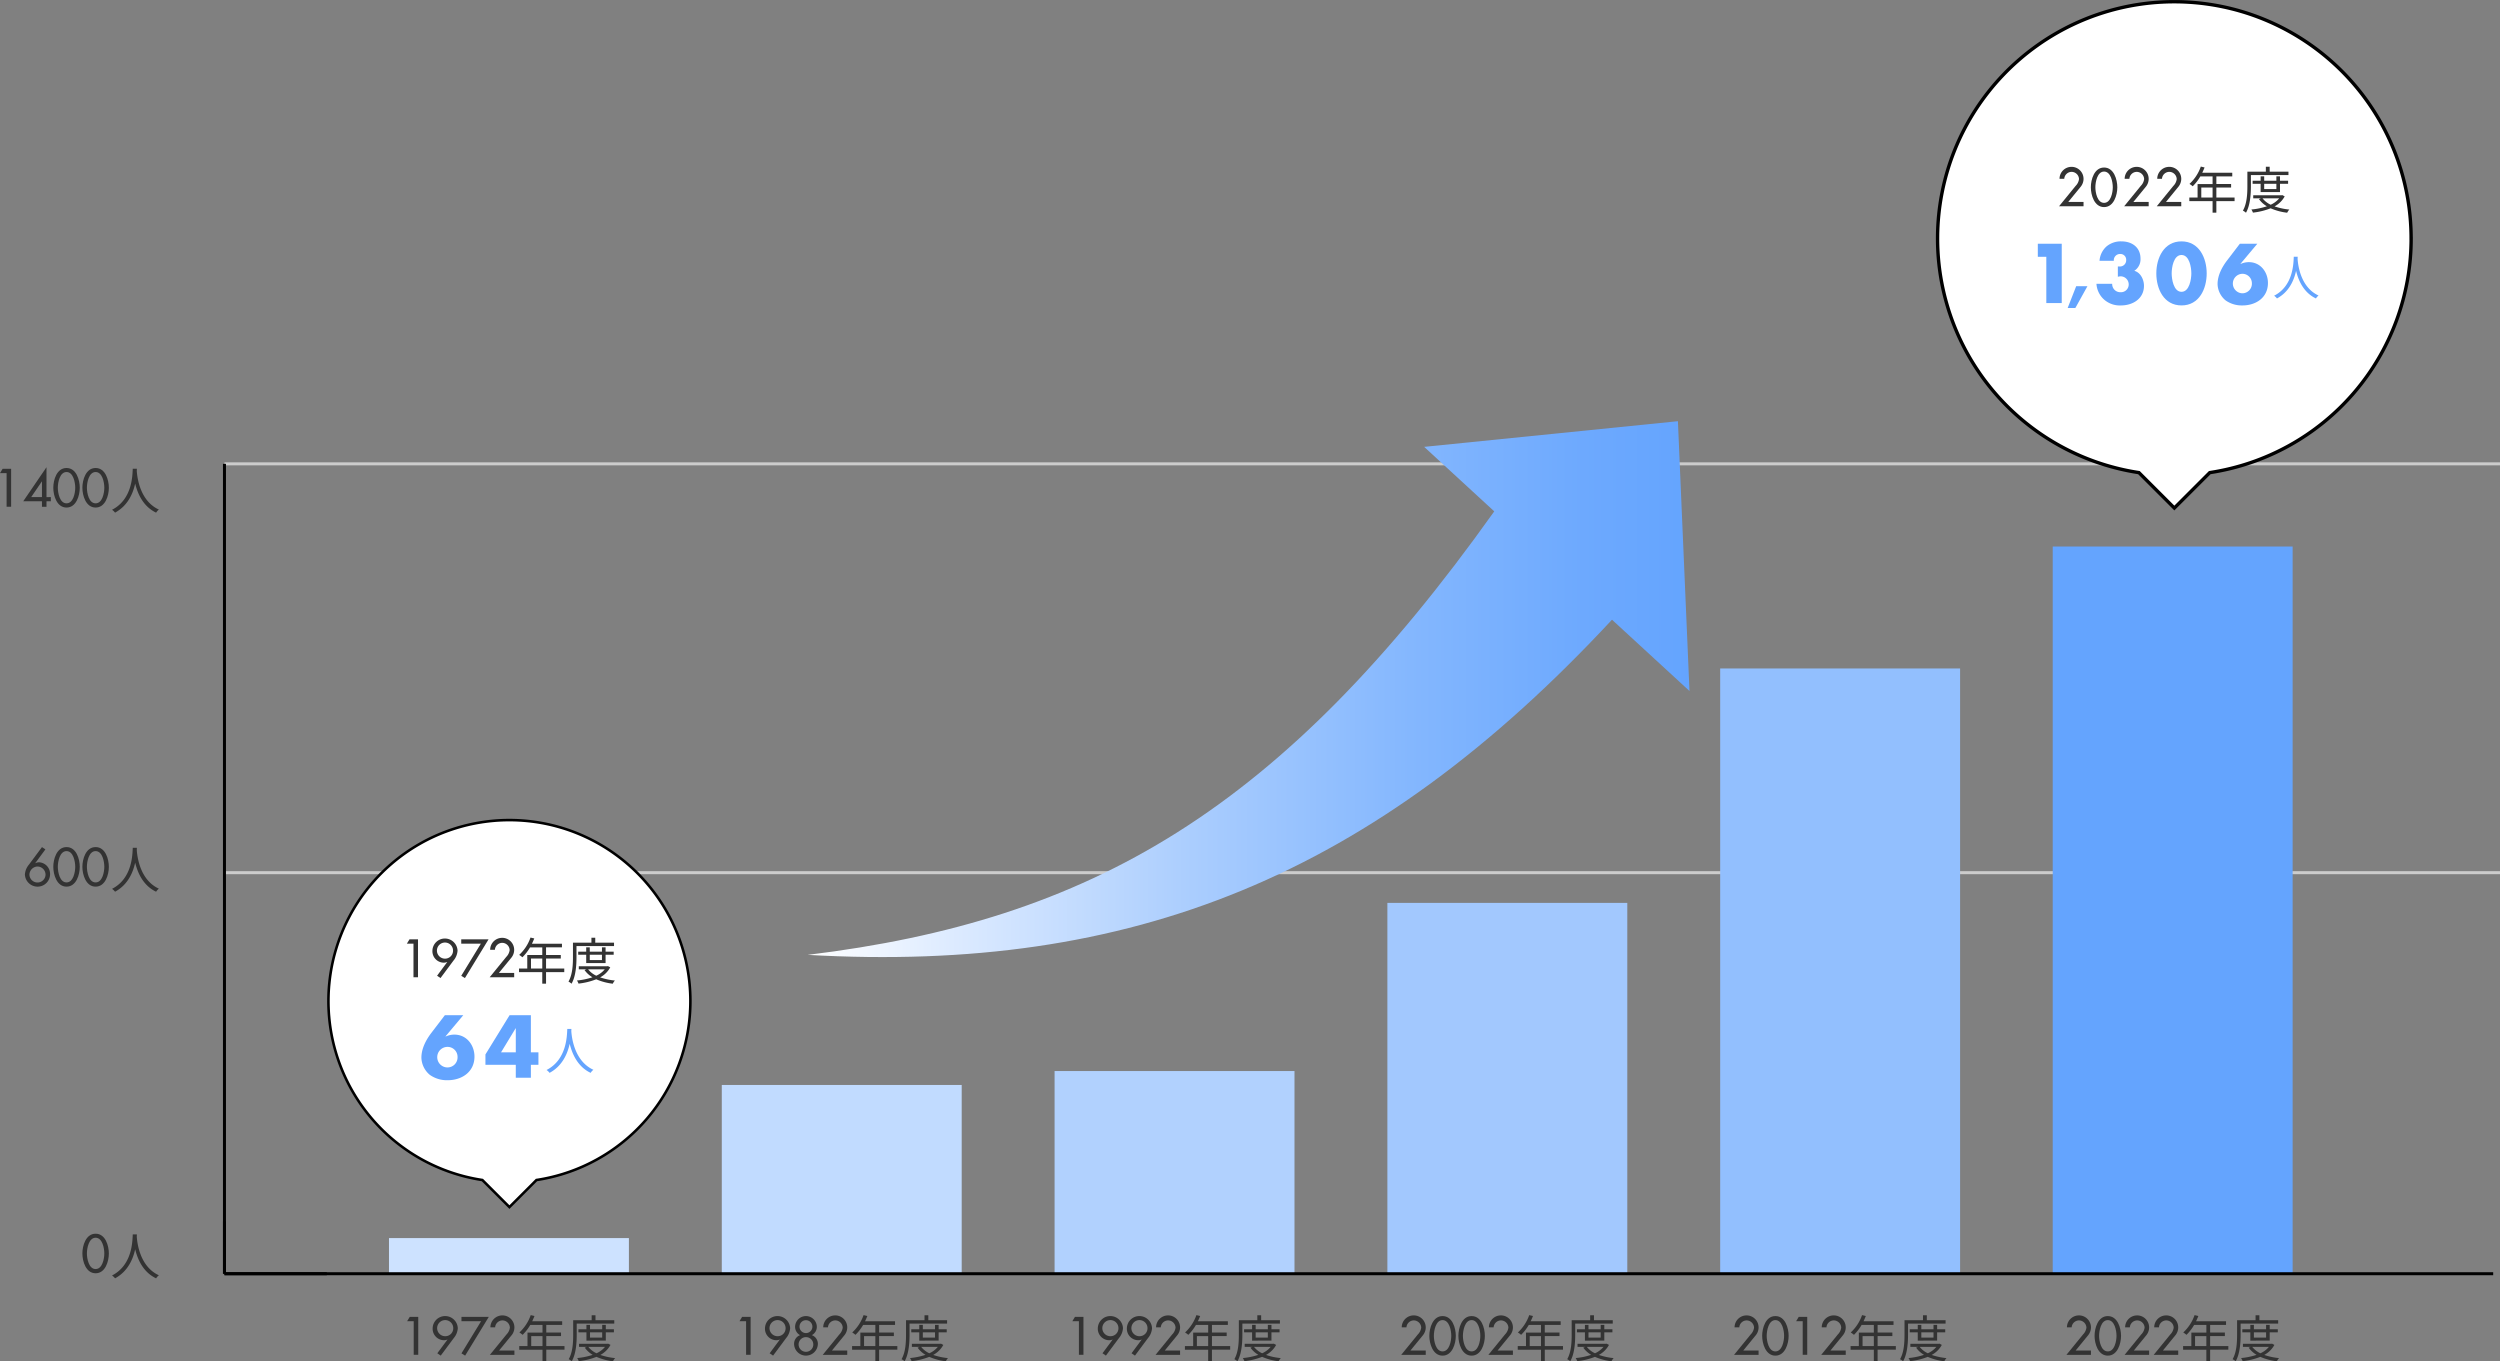 <svg xmlns="http://www.w3.org/2000/svg" xmlns:xlink="http://www.w3.org/1999/xlink" width="833" height="453.576" viewBox="0 0 833 453.576">
  <rect x="0" y="0" width="833" height="453.576" fill="#808080" stroke="none"/>
  <defs>
    <linearGradient id="linear-gradient" y1="0.5" x2="1" y2="0.5" gradientUnits="objectBoundingBox">
      <stop offset="0" stop-color="#fff"/>
      <stop offset="0.154" stop-color="#dfecff"/>
      <stop offset="0.437" stop-color="#aacdfe"/>
      <stop offset="0.682" stop-color="#84b7fe"/>
      <stop offset="0.878" stop-color="#6da9fe"/>
      <stop offset="1" stop-color="#64a4fe"/>
    </linearGradient>
  </defs>
  <g id="グループ_1663" data-name="グループ 1663" transform="translate(-228 -1093.074)">
    <g id="レイヤー_2" data-name="レイヤー 2" transform="translate(228 1093.077)">
      <g id="レイヤー_1" data-name="レイヤー 1" transform="translate(0 0.573)">
        <line id="線_6" data-name="線 6" x2="758.209" transform="translate(74.791 153.976)" fill="none" stroke="#ccc" stroke-miterlimit="10" stroke-width="1"/>
        <line id="線_7" data-name="線 7" x2="758.209" transform="translate(74.791 290.201)" fill="none" stroke="#ccc" stroke-miterlimit="10" stroke-width="1"/>
        <rect id="長方形_4164" data-name="長方形 4164" width="79.939" height="11.874" transform="translate(129.61 411.954)" fill="#cde2ff"/>
        <rect id="長方形_4165" data-name="長方形 4165" width="79.939" height="62.894" transform="translate(240.499 360.934)" fill="#c1dbff"/>
        <rect id="長方形_4166" data-name="長方形 4166" width="79.939" height="67.532" transform="translate(351.387 356.296)" fill="#b1d1fe"/>
        <rect id="長方形_4167" data-name="長方形 4167" width="79.939" height="123.562" transform="translate(462.275 300.266)" fill="#a2c8fe"/>
        <rect id="長方形_4168" data-name="長方形 4168" width="79.939" height="201.67" transform="translate(573.164 222.158)" fill="#92bffe"/>
        <rect id="長方形_4169" data-name="長方形 4169" width="79.939" height="242.301" transform="translate(683.967 181.528)" fill="#64a4fe"/>
        <line id="線_8" data-name="線 8" x2="755.941" transform="translate(74.791 423.828)" fill="none" stroke="#000" stroke-miterlimit="10" stroke-width="1"/>
        <line id="線_9" data-name="線 9" y1="17.445" transform="translate(74.791 406.383)" fill="none" stroke="#000" stroke-miterlimit="10" stroke-width="1"/>
        <line id="線_10" data-name="線 10" y1="269.852" transform="translate(74.791 153.976)" fill="none" stroke="#000" stroke-miterlimit="10" stroke-width="1"/>
        <line id="線_11" data-name="線 11" x2="34.108" transform="translate(74.791 423.828)" fill="none" stroke="#000" stroke-miterlimit="10" stroke-width="1"/>
        <path id="パス_18886" data-name="パス 18886" d="M177.975,576.949l.872-1.443h2.834v12.645h-1.51v-11.2Z" transform="translate(-42.324 -137.297)" fill="#333"/>
        <path id="パス_18887" data-name="パス 18887" d="M190.688,587.548,194.059,583l-.033-.033a2.719,2.719,0,0,1-1.224.234,3.829,3.829,0,0,1-3.672-3.891,4.162,4.162,0,0,1,4.176-4.159,4.224,4.224,0,0,1,4.209,4.042,5.686,5.686,0,0,1-1.375,3.337l-4.31,5.8ZM196,579.213a2.684,2.684,0,1,0-2.683,2.65,2.64,2.64,0,0,0,2.683-2.65Z" transform="translate(-44.976 -137.214)" fill="#333"/>
        <path id="パス_18888" data-name="パス 18888" d="M201.734,576.949v-1.443h9.106l-7.882,12.914-1.224-.755,6.54-10.717Z" transform="translate(-47.974 -137.297)" fill="#333"/>
        <path id="パス_18889" data-name="パス 18889" d="M222.574,586.625v1.443h-8.168l5.534-6.792a3.936,3.936,0,0,0,1.124-2.264,2.5,2.5,0,0,0-2.482-2.415,2.469,2.469,0,0,0-2.432,2.314h-1.576a4,4,0,0,1,8,.033,4.185,4.185,0,0,1-.939,2.6l-4.159,5.082Z" transform="translate(-51.172 -137.213)" fill="#333"/>
        <path id="パス_18890" data-name="パス 18890" d="M242.331,586.257H236.26V590.1H235v-3.841h-7.748V585.05H230v-4.494h5v-2.549h-4.076a15.494,15.494,0,0,1-2.549,3.3,7.685,7.685,0,0,0-1.073-.788,14.2,14.2,0,0,0,3.773-5.786l1.258.3c-.234.586-.5,1.191-.771,1.761h9.995v1.207h-5.3v2.549h4.914v1.174H236.26v3.32h6.071ZM235,585.05v-3.32h-3.757v3.32Z" transform="translate(-54.24 -137.114)" fill="#333"/>
        <path id="パス_18891" data-name="パス 18891" d="M251.568,577.586v3.656c0,2.583-.2,6.356-1.643,8.888a4.838,4.838,0,0,0-1.023-.7c1.375-2.381,1.492-5.769,1.492-8.184v-4.8h6.155V574.8h1.274v1.643h6.255v1.14Zm11.254,7.094a8.3,8.3,0,0,1-3.371,3.338,21.353,21.353,0,0,0,4.93,1.056,3.687,3.687,0,0,0-.721,1.056,19.131,19.131,0,0,1-5.518-1.475,22.718,22.718,0,0,1-5.9,1.442,4.3,4.3,0,0,0-.52-1.04,22.689,22.689,0,0,0,5.165-1.073,8.427,8.427,0,0,1-2.633-2.4l.671-.252H252.34v-1.023h9.476l.218-.051Zm-8.016-1.425v-2.767h-2.667v-1.023h2.667V578H256v1.46h4.059V578h1.207v1.46h2.7v1.023h-2.7v2.767Zm.637,2.079a7.5,7.5,0,0,0,2.717,2.13,7.7,7.7,0,0,0,2.834-2.13Zm.553-4.846v1.761h4.059v-1.761Z" transform="translate(-59.407 -137.13)" fill="#333"/>
        <path id="パス_18892" data-name="パス 18892" d="M323.642,576.949l.872-1.443h2.834v12.645h-1.509v-11.2Z" transform="translate(-77.242 -137.297)" fill="#333"/>
        <path id="パス_18893" data-name="パス 18893" d="M336.355,587.548,339.726,583l-.034-.033a2.719,2.719,0,0,1-1.224.234,3.829,3.829,0,0,1-3.672-3.891,4.162,4.162,0,0,1,4.176-4.159,4.224,4.224,0,0,1,4.209,4.042,5.686,5.686,0,0,1-1.375,3.338l-4.31,5.8Zm5.316-8.336a2.683,2.683,0,1,0-2.683,2.65,2.641,2.641,0,0,0,2.683-2.65Z" transform="translate(-79.906 -137.214)" fill="#333"/>
        <path id="パス_18894" data-name="パス 18894" d="M349.527,581.51a3.158,3.158,0,0,1-1.66-2.834,3.624,3.624,0,0,1,7.245,0,3.158,3.158,0,0,1-1.66,2.834,3.064,3.064,0,0,1,2,3.035,3.962,3.962,0,0,1-7.916,0A3.064,3.064,0,0,1,349.527,581.51Zm-.486,3.035a2.449,2.449,0,1,0,2.448-2.381A2.45,2.45,0,0,0,349.041,584.546Zm.3-5.869a2.147,2.147,0,1,0,2.147-2.147,2.147,2.147,0,0,0-2.147,2.147Z" transform="translate(-82.944 -137.214)" fill="#333"/>
        <path id="パス_18895" data-name="パス 18895" d="M368.241,586.625v1.443h-8.168l5.534-6.792a3.936,3.936,0,0,0,1.124-2.264,2.5,2.5,0,0,0-2.482-2.415,2.469,2.469,0,0,0-2.432,2.314h-1.576a4,4,0,0,1,8,.033,4.185,4.185,0,0,1-.939,2.6l-4.159,5.082Z" transform="translate(-85.939 -137.213)" fill="#333"/>
        <path id="パス_18896" data-name="パス 18896" d="M388,586.257h-6.072V590.1h-1.257v-3.841h-7.748V585.05h2.75v-4.494h5v-2.549h-4.076a15.5,15.5,0,0,1-2.549,3.3,7.688,7.688,0,0,0-1.073-.788,14.2,14.2,0,0,0,3.773-5.786l1.258.3c-.234.586-.5,1.191-.771,1.761h9.995v1.207h-5.3v2.549h4.914v1.174h-4.914v3.32H388Zm-7.329-1.207v-3.32h-3.757v3.32Z" transform="translate(-89.008 -137.114)" fill="#333"/>
        <path id="パス_18897" data-name="パス 18897" d="M397.236,577.586v3.656c0,2.583-.2,6.356-1.643,8.888a4.839,4.839,0,0,0-1.023-.7c1.375-2.381,1.492-5.769,1.492-8.184v-4.8h6.155V574.8h1.274v1.643h6.255v1.14Zm11.253,7.094a8.3,8.3,0,0,1-3.371,3.338,21.352,21.352,0,0,0,4.93,1.056,3.688,3.688,0,0,0-.721,1.056,19.131,19.131,0,0,1-5.518-1.475,22.717,22.717,0,0,1-5.9,1.442,4.3,4.3,0,0,0-.52-1.04,22.688,22.688,0,0,0,5.165-1.073,8.428,8.428,0,0,1-2.633-2.4l.671-.252h-2.583v-1.023h9.476l.218-.051Zm-8.016-1.425v-2.767h-2.667v-1.023h2.667V578h1.19v1.46h4.059V578h1.207v1.46h2.7v1.023h-2.7v2.767Zm.637,2.079a7.5,7.5,0,0,0,2.717,2.13,7.7,7.7,0,0,0,2.834-2.13Zm.553-4.846v1.761h4.059v-1.761Z" transform="translate(-94.175 -137.13)" fill="#333"/>
        <path id="パス_18898" data-name="パス 18898" d="M469.308,576.949l.872-1.443h2.834v12.645H471.5v-11.2Z" transform="translate(-112.008 -137.297)" fill="#333"/>
        <path id="パス_18899" data-name="パス 18899" d="M482.021,587.548,485.392,583l-.034-.033a2.719,2.719,0,0,1-1.224.234,3.829,3.829,0,0,1-3.673-3.891,4.162,4.162,0,0,1,4.176-4.159,4.224,4.224,0,0,1,4.209,4.042,5.686,5.686,0,0,1-1.375,3.337l-4.31,5.8Zm5.316-8.336a2.684,2.684,0,1,0-2.683,2.65,2.64,2.64,0,0,0,2.683-2.65Z" transform="translate(-114.672 -137.214)" fill="#333"/>
        <path id="パス_18900" data-name="パス 18900" d="M494.737,587.548,498.108,583l-.033-.033a2.72,2.72,0,0,1-1.224.234,3.829,3.829,0,0,1-3.673-3.891,4.162,4.162,0,0,1,4.176-4.159,4.224,4.224,0,0,1,4.209,4.042,5.686,5.686,0,0,1-1.375,3.337l-4.31,5.8Zm5.316-8.336a2.684,2.684,0,1,0-2.683,2.65,2.64,2.64,0,0,0,2.683-2.65Z" transform="translate(-117.707 -137.214)" fill="#333"/>
        <path id="パス_18901" data-name="パス 18901" d="M513.907,586.625v1.443h-8.167l5.534-6.792a3.937,3.937,0,0,0,1.124-2.264,2.5,2.5,0,0,0-2.482-2.415,2.469,2.469,0,0,0-2.432,2.314h-1.576a4,4,0,0,1,8,.033,4.185,4.185,0,0,1-.939,2.6l-4.159,5.082Z" transform="translate(-120.705 -137.213)" fill="#333"/>
        <path id="パス_18902" data-name="パス 18902" d="M533.664,586.257h-6.071V590.1h-1.257v-3.841h-7.748V585.05h2.75v-4.494h5v-2.549h-4.076a15.5,15.5,0,0,1-2.549,3.3,7.689,7.689,0,0,0-1.073-.788,14.2,14.2,0,0,0,3.773-5.786l1.258.3c-.234.586-.5,1.191-.771,1.761h9.995v1.207h-5.3v2.549h4.914v1.174h-4.914v3.32h6.071Zm-7.329-1.207v-3.32h-3.757v3.32Z" transform="translate(-123.775 -137.114)" fill="#333"/>
        <path id="パス_18903" data-name="パス 18903" d="M542.9,577.586v3.656c0,2.583-.2,6.356-1.643,8.888a4.835,4.835,0,0,0-1.023-.7c1.375-2.381,1.492-5.769,1.492-8.184v-4.8h6.155V574.8h1.274v1.643h6.255v1.14Zm11.253,7.094a8.3,8.3,0,0,1-3.371,3.338,21.345,21.345,0,0,0,4.93,1.056,3.687,3.687,0,0,0-.721,1.056,19.133,19.133,0,0,1-5.518-1.475,22.716,22.716,0,0,1-5.9,1.442,4.3,4.3,0,0,0-.52-1.04,22.689,22.689,0,0,0,5.165-1.073,8.428,8.428,0,0,1-2.633-2.4l.671-.252h-2.583v-1.023h9.476l.218-.051Zm-8.016-1.425v-2.767h-2.667v-1.023h2.667V578h1.19v1.46h4.059V578h1.207v1.46h2.7v1.023h-2.7v2.767Zm.637,2.079a7.5,7.5,0,0,0,2.717,2.13,7.7,7.7,0,0,0,2.834-2.13Zm.553-4.846v1.761h4.059v-1.761Z" transform="translate(-128.942 -137.13)" fill="#333"/>
        <path id="パス_18904" data-name="パス 18904" d="M621.426,586.625v1.443h-8.168l5.534-6.792a3.937,3.937,0,0,0,1.124-2.264,2.5,2.5,0,0,0-2.482-2.415A2.469,2.469,0,0,0,615,578.91h-1.577a4,4,0,0,1,8,.033,4.185,4.185,0,0,1-.939,2.6l-4.159,5.082Z" transform="translate(-146.367 -137.213)" fill="#333"/>
        <path id="パス_18905" data-name="パス 18905" d="M625.557,581.746c0-2.6,1.14-6.591,4.411-6.591s4.41,3.991,4.41,6.591c0,2.583-1.157,6.591-4.41,6.591S625.557,584.328,625.557,581.746Zm1.51-.017c0,1.744.637,5.2,2.9,5.2s2.9-3.455,2.9-5.2-.637-5.233-2.9-5.233S627.066,579.985,627.066,581.729Z" transform="translate(-149.302 -137.214)" fill="#333"/>
        <path id="パス_18906" data-name="パス 18906" d="M638.272,581.746c0-2.6,1.14-6.591,4.411-6.591s4.41,3.991,4.41,6.591c0,2.583-1.157,6.591-4.41,6.591S638.272,584.328,638.272,581.746Zm1.509-.017c0,1.744.637,5.2,2.9,5.2s2.9-3.455,2.9-5.2-.637-5.233-2.9-5.233S639.782,579.985,639.782,581.729Z" transform="translate(-152.337 -137.214)" fill="#333"/>
        <path id="パス_18907" data-name="パス 18907" d="M659.574,586.625v1.443h-8.167l5.534-6.792a3.937,3.937,0,0,0,1.124-2.264,2.5,2.5,0,0,0-2.482-2.415,2.469,2.469,0,0,0-2.432,2.314h-1.576a4,4,0,0,1,8,.033,4.185,4.185,0,0,1-.939,2.6l-4.159,5.082Z" transform="translate(-155.471 -137.213)" fill="#333"/>
        <path id="パス_18908" data-name="パス 18908" d="M679.331,586.257H673.26V590.1H672v-3.841h-7.749V585.05H667v-4.494h5v-2.549h-4.076a15.494,15.494,0,0,1-2.549,3.3,7.694,7.694,0,0,0-1.073-.788,14.2,14.2,0,0,0,3.773-5.786l1.258.3c-.234.586-.5,1.191-.771,1.761h9.995v1.207h-5.3v2.549h4.914v1.174H673.26v3.32h6.071ZM672,585.05v-3.32h-3.757v3.32Z" transform="translate(-158.542 -137.114)" fill="#333"/>
        <path id="パス_18909" data-name="パス 18909" d="M688.569,577.586v3.656c0,2.583-.2,6.356-1.643,8.888a4.845,4.845,0,0,0-1.023-.7c1.375-2.381,1.492-5.769,1.492-8.184v-4.8h6.155V574.8h1.274v1.643h6.255v1.14Zm11.253,7.094a8.3,8.3,0,0,1-3.371,3.338,21.353,21.353,0,0,0,4.931,1.056,3.685,3.685,0,0,0-.721,1.056,19.131,19.131,0,0,1-5.518-1.475,22.719,22.719,0,0,1-5.9,1.442,4.306,4.306,0,0,0-.52-1.04,22.687,22.687,0,0,0,5.165-1.073,8.427,8.427,0,0,1-2.633-2.4l.671-.252H689.34v-1.023h9.476l.218-.051Zm-8.016-1.425v-2.767h-2.667v-1.023h2.667V578H693v1.46h4.059V578h1.207v1.46h2.7v1.023h-2.7v2.767Zm.637,2.079a7.5,7.5,0,0,0,2.717,2.13,7.7,7.7,0,0,0,2.834-2.13Zm.553-4.846v1.761h4.059v-1.761Z" transform="translate(-163.71 -137.13)" fill="#333"/>
        <path id="パス_18910" data-name="パス 18910" d="M767.093,586.625v1.443h-8.168l5.534-6.792a3.937,3.937,0,0,0,1.124-2.264A2.5,2.5,0,0,0,763.1,576.6a2.469,2.469,0,0,0-2.432,2.314h-1.576a4,4,0,0,1,8,.033,4.186,4.186,0,0,1-.939,2.6l-4.159,5.082Z" transform="translate(-181.133 -137.213)" fill="#333"/>
        <path id="パス_18911" data-name="パス 18911" d="M771.224,581.746c0-2.6,1.14-6.591,4.411-6.591s4.41,3.991,4.41,6.591c0,2.583-1.157,6.591-4.41,6.591S771.224,584.328,771.224,581.746Zm1.51-.017c0,1.744.637,5.2,2.9,5.2s2.9-3.455,2.9-5.2-.637-5.233-2.9-5.233S772.733,579.985,772.733,581.729Z" transform="translate(-184.069 -137.214)" fill="#333"/>
        <path id="パス_18912" data-name="パス 18912" d="M786.073,576.949l.873-1.443h2.834v12.645h-1.51v-11.2Z" transform="translate(-187.609 -137.297)" fill="#333"/>
        <path id="パス_18913" data-name="パス 18913" d="M805.241,586.625v1.443h-8.168l5.534-6.792a3.937,3.937,0,0,0,1.124-2.264,2.5,2.5,0,0,0-2.482-2.415,2.469,2.469,0,0,0-2.432,2.314h-1.576a4,4,0,0,1,8,.033,4.185,4.185,0,0,1-.939,2.6l-4.159,5.082Z" transform="translate(-190.238 -137.213)" fill="#333"/>
        <path id="パス_18914" data-name="パス 18914" d="M825,586.257h-6.072V590.1h-1.257v-3.841h-7.748V585.05h2.75v-4.494h5v-2.549h-4.076a15.494,15.494,0,0,1-2.549,3.3,7.689,7.689,0,0,0-1.073-.788,14.2,14.2,0,0,0,3.773-5.786l1.258.3c-.235.586-.5,1.191-.771,1.761h9.995v1.207h-5.3v2.549h4.914v1.174h-4.914v3.32H825Zm-7.329-1.207v-3.32h-3.757v3.32Z" transform="translate(-193.31 -137.114)" fill="#333"/>
        <path id="パス_18915" data-name="パス 18915" d="M834.236,577.586v3.656c0,2.583-.2,6.356-1.643,8.888a4.841,4.841,0,0,0-1.023-.7c1.375-2.381,1.492-5.769,1.492-8.184v-4.8h6.155V574.8h1.274v1.643h6.255v1.14Zm11.253,7.094a8.3,8.3,0,0,1-3.371,3.338,21.353,21.353,0,0,0,4.93,1.056,3.687,3.687,0,0,0-.721,1.056,19.131,19.131,0,0,1-5.518-1.475,22.718,22.718,0,0,1-5.9,1.442,4.3,4.3,0,0,0-.519-1.04,22.694,22.694,0,0,0,5.165-1.073,8.428,8.428,0,0,1-2.633-2.4l.671-.252h-2.583v-1.023h9.476l.218-.051Zm-8.016-1.425v-2.767h-2.667v-1.023h2.667V578h1.19v1.46h4.059V578h1.207v1.46h2.7v1.023h-2.7v2.767Zm.637,2.079a7.5,7.5,0,0,0,2.717,2.13,7.7,7.7,0,0,0,2.834-2.13Zm.553-4.846v1.761h4.059v-1.761Z" transform="translate(-198.477 -137.13)" fill="#333"/>
        <path id="パス_18916" data-name="パス 18916" d="M912.759,586.625v1.443h-8.168l5.534-6.792a3.936,3.936,0,0,0,1.124-2.264,2.5,2.5,0,0,0-2.482-2.415,2.469,2.469,0,0,0-2.432,2.314h-1.577a4,4,0,0,1,8,.033,4.184,4.184,0,0,1-.94,2.6l-4.159,5.082Z" transform="translate(-216.053 -137.213)" fill="#333"/>
        <path id="パス_18917" data-name="パス 18917" d="M916.89,581.746c0-2.6,1.14-6.591,4.411-6.591s4.41,3.991,4.41,6.591c0,2.583-1.157,6.591-4.41,6.591S916.89,584.328,916.89,581.746Zm1.509-.017c0,1.744.637,5.2,2.9,5.2s2.9-3.455,2.9-5.2-.637-5.233-2.9-5.233S918.4,579.985,918.4,581.729Z" transform="translate(-218.978 -137.214)" fill="#333"/>
        <path id="パス_18918" data-name="パス 18918" d="M938.191,586.625v1.443h-8.167l5.534-6.792a3.936,3.936,0,0,0,1.124-2.264A2.5,2.5,0,0,0,934.2,576.6a2.469,2.469,0,0,0-2.432,2.314h-1.577a4,4,0,0,1,8,.033,4.186,4.186,0,0,1-.94,2.6l-4.159,5.082Z" transform="translate(-222.101 -137.213)" fill="#333"/>
        <path id="パス_18919" data-name="パス 18919" d="M950.907,586.625v1.443h-8.167l5.534-6.792a3.937,3.937,0,0,0,1.124-2.264,2.5,2.5,0,0,0-2.482-2.415,2.469,2.469,0,0,0-2.432,2.314h-1.576a4,4,0,0,1,8,.033,4.185,4.185,0,0,1-.939,2.6l-4.159,5.082Z" transform="translate(-225.125 -137.213)" fill="#333"/>
        <path id="パス_18920" data-name="パス 18920" d="M970.664,586.257h-6.071V590.1h-1.257v-3.841h-7.748V585.05h2.75v-4.494h5v-2.549h-4.076a15.494,15.494,0,0,1-2.549,3.3,7.685,7.685,0,0,0-1.073-.788,14.2,14.2,0,0,0,3.773-5.786l1.258.3c-.234.586-.5,1.191-.771,1.761h9.995v1.207h-5.3v2.549h4.914v1.174h-4.914v3.32h6.071Zm-7.329-1.207v-3.32h-3.757v3.32Z" transform="translate(-228.18 -137.114)" fill="#333"/>
        <path id="パス_18921" data-name="パス 18921" d="M979.9,577.586v3.656c0,2.583-.2,6.356-1.643,8.888a4.838,4.838,0,0,0-1.023-.7c1.375-2.381,1.492-5.769,1.492-8.184v-4.8h6.155V574.8h1.274v1.643h6.255v1.14Zm11.254,7.094a8.3,8.3,0,0,1-3.371,3.338,21.344,21.344,0,0,0,4.93,1.056,3.682,3.682,0,0,0-.721,1.056,19.131,19.131,0,0,1-5.518-1.475,22.718,22.718,0,0,1-5.9,1.442,4.309,4.309,0,0,0-.52-1.04,22.688,22.688,0,0,0,5.165-1.073,8.428,8.428,0,0,1-2.633-2.4l.671-.252h-2.583v-1.023h9.476l.218-.051Zm-8.016-1.425v-2.767h-2.667v-1.023h2.667V578h1.19v1.46h4.059V578h1.207v1.46h2.7v1.023h-2.7v2.767Zm.637,2.079a7.5,7.5,0,0,0,2.717,2.13,7.7,7.7,0,0,0,2.834-2.13Zm.553-4.846v1.761h4.059v-1.761Z" transform="translate(-233.328 -137.13)" fill="#333"/>
        <path id="パス_18922" data-name="パス 18922" d="M1006.037,79.459a78.892,78.892,0,1,0-90.689,78.014l11.8,11.8,11.8-11.8a78.909,78.909,0,0,0,67.1-78.014Z" transform="translate(-202.654 -0.573)" fill="#fff" stroke="#000" stroke-miterlimit="10" stroke-width="1.128"/>
        <path id="パス_18923" data-name="パス 18923" d="M0,206.2l.872-1.443H3.707v12.645H2.2V206.2Z" transform="translate(0 -49.131)" fill="#333"/>
        <path id="パス_18924" data-name="パス 18924" d="M19.354,214.02V215.4H17.912v1.844H16.4V215.4H10.164l7.748-11.338v9.962ZM16.4,208.8h-.033l-3.555,5.215H16.4Z" transform="translate(-2.417 -48.964)" fill="#333"/>
        <path id="パス_18925" data-name="パス 18925" d="M23.3,211c0-2.6,1.14-6.591,4.411-6.591s4.41,3.991,4.41,6.591c0,2.583-1.157,6.59-4.41,6.59S23.3,213.584,23.3,211Zm1.509-.017c0,1.744.637,5.2,2.9,5.2s2.9-3.455,2.9-5.2-.637-5.233-2.9-5.233S24.807,209.24,24.807,210.984Z" transform="translate(-5.54 -49.048)" fill="#333"/>
        <path id="パス_18926" data-name="パス 18926" d="M36.014,211c0-2.6,1.14-6.591,4.411-6.591s4.41,3.991,4.41,6.591c0,2.583-1.157,6.59-4.41,6.59S36.014,213.584,36.014,211Zm1.509-.017c0,1.744.637,5.2,2.9,5.2s2.9-3.455,2.9-5.2-.637-5.233-2.9-5.233S37.523,209.24,37.523,210.984Z" transform="translate(-8.564 -49.048)" fill="#333"/>
        <path id="パス_18927" data-name="パス 18927" d="M57.256,204.718c-.016.218-.016.486-.033.771.151,2.214,1.057,9.962,7.362,12.846a3.766,3.766,0,0,0-.922,1.023c-4.327-2.046-6.171-6.339-6.977-9.693-.738,3.354-2.465,7.4-6.708,9.693a4.244,4.244,0,0,0-1.006-.956c6.792-3.472,6.792-11.471,6.91-13.684Z" transform="translate(-11.646 -49.121)" fill="#333"/>
        <path id="パス_18928" data-name="パス 18928" d="M17.715,370.9l-3.37,4.562.033.034a2.764,2.764,0,0,1,1.241-.3,3.876,3.876,0,0,1,3.656,3.958,4.162,4.162,0,0,1-4.176,4.159,4.225,4.225,0,0,1-4.21-4.042,5.636,5.636,0,0,1,1.376-3.337l4.31-5.8Zm.051,8.419a2.741,2.741,0,0,0-2.683-2.717,2.787,2.787,0,0,0-2.683,2.633,2.684,2.684,0,0,0,5.367.084Z" transform="translate(-2.59 -88.457)" fill="#333"/>
        <path id="パス_18929" data-name="パス 18929" d="M23.3,376.72c0-2.6,1.14-6.591,4.411-6.591s4.41,3.991,4.41,6.591c0,2.583-1.157,6.59-4.41,6.59S23.3,379.3,23.3,376.72Zm1.509-.017c0,1.744.637,5.2,2.9,5.2s2.9-3.455,2.9-5.2-.637-5.233-2.9-5.233S24.807,374.959,24.807,376.7Z" transform="translate(-5.54 -88.457)" fill="#333"/>
        <path id="パス_18930" data-name="パス 18930" d="M36.014,376.72c0-2.6,1.14-6.591,4.411-6.591s4.41,3.991,4.41,6.591c0,2.583-1.157,6.59-4.41,6.59S36.014,379.3,36.014,376.72Zm1.509-.017c0,1.744.637,5.2,2.9,5.2s2.9-3.455,2.9-5.2-.637-5.233-2.9-5.233S37.523,374.959,37.523,376.7Z" transform="translate(-8.564 -88.457)" fill="#333"/>
        <path id="パス_18931" data-name="パス 18931" d="M57.256,370.437c-.016.218-.016.486-.033.771.151,2.214,1.057,9.962,7.362,12.846a3.765,3.765,0,0,0-.922,1.023c-4.327-2.046-6.171-6.339-6.977-9.693-.738,3.354-2.465,7.4-6.708,9.693a4.245,4.245,0,0,0-1.006-.956c6.792-3.472,6.792-11.471,6.91-13.684Z" transform="translate(-11.646 -88.53)" fill="#333"/>
        <path id="パス_18932" data-name="パス 18932" d="M36.014,545.738c0-2.6,1.14-6.591,4.411-6.591s4.41,3.991,4.41,6.591c0,2.583-1.157,6.59-4.41,6.59S36.014,548.321,36.014,545.738Zm1.509-.017c0,1.744.637,5.2,2.9,5.2s2.9-3.455,2.9-5.2-.637-5.233-2.9-5.233S37.523,543.977,37.523,545.721Z" transform="translate(-8.564 -128.651)" fill="#333"/>
        <path id="パス_18933" data-name="パス 18933" d="M57.256,539.454c-.016.218-.016.486-.033.771.151,2.214,1.057,9.962,7.362,12.846a3.764,3.764,0,0,0-.922,1.023c-4.327-2.046-6.171-6.339-6.977-9.693-.738,3.354-2.465,7.4-6.708,9.693a4.245,4.245,0,0,0-1.006-.957c6.792-3.471,6.792-11.471,6.91-13.684Z" transform="translate(-11.646 -128.724)" fill="#333"/>
        <path id="パス_18934" data-name="パス 18934" d="M909.516,84.525v1.442h-8.167l5.534-6.792a3.936,3.936,0,0,0,1.124-2.264,2.5,2.5,0,0,0-2.482-2.415,2.469,2.469,0,0,0-2.432,2.314h-1.576a4,4,0,0,1,8,.033,4.185,4.185,0,0,1-.939,2.6l-4.159,5.082Z" transform="translate(-215.282 -17.809)" fill="#333"/>
        <path id="パス_18935" data-name="パス 18935" d="M915.259,79.646c0-2.6,1.14-6.591,4.411-6.591s4.41,3.991,4.41,6.591c0,2.583-1.157,6.591-4.41,6.591S915.259,82.229,915.259,79.646Zm1.51-.017c0,1.744.637,5.2,2.9,5.2s2.9-3.455,2.9-5.2-.637-5.233-2.9-5.233S916.768,77.885,916.768,79.629Z" transform="translate(-218.59 -17.81)" fill="#333"/>
        <path id="パス_18936" data-name="パス 18936" d="M937.991,84.525v1.443h-8.168l5.534-6.792a3.936,3.936,0,0,0,1.124-2.264A2.5,2.5,0,0,0,934,74.5a2.469,2.469,0,0,0-2.432,2.314h-1.576a4,4,0,0,1,8,.033,4.186,4.186,0,0,1-.939,2.6l-4.159,5.082Z" transform="translate(-222.054 -17.809)" fill="#333"/>
        <path id="パス_18937" data-name="パス 18937" d="M952.235,84.525v1.442h-8.168l5.534-6.792a3.937,3.937,0,0,0,1.124-2.264,2.5,2.5,0,0,0-2.482-2.415,2.469,2.469,0,0,0-2.432,2.314h-1.576a4,4,0,0,1,8,.033,4.184,4.184,0,0,1-.939,2.6l-4.159,5.082Z" transform="translate(-225.441 -17.809)" fill="#333"/>
        <path id="パス_18938" data-name="パス 18938" d="M973.39,84.158h-6.072V88h-1.257V84.158h-7.749V82.95h2.75V78.456h5V75.907h-4.076a15.494,15.494,0,0,1-2.549,3.3,7.7,7.7,0,0,0-1.073-.788,14.2,14.2,0,0,0,3.773-5.786l1.258.3c-.234.587-.5,1.191-.771,1.761h9.995v1.207h-5.3v2.549h4.914V79.63h-4.914v3.32h6.072Zm-7.329-1.207V79.63H962.3v3.32Z" transform="translate(-228.829 -17.711)" fill="#333"/>
        <path id="パス_18939" data-name="パス 18939" d="M984.4,75.486v3.656c0,2.583-.2,6.356-1.643,8.888a4.838,4.838,0,0,0-1.023-.7c1.375-2.381,1.492-5.769,1.492-8.184v-4.8h6.155V72.7h1.274v1.643h6.255v1.14Zm11.254,7.094a8.3,8.3,0,0,1-3.371,3.338,21.346,21.346,0,0,0,4.93,1.056,3.684,3.684,0,0,0-.721,1.056,19.131,19.131,0,0,1-5.518-1.475,22.722,22.722,0,0,1-5.9,1.442,4.293,4.293,0,0,0-.52-1.04,22.687,22.687,0,0,0,5.165-1.073,8.426,8.426,0,0,1-2.633-2.4l.671-.252h-2.583V82.211h9.476l.218-.051Zm-8.017-1.425V78.388h-2.667V77.365h2.667v-1.46h1.19v1.46h4.059v-1.46h1.207v1.46h2.7v1.023h-2.7v2.767Zm.637,2.079a7.507,7.507,0,0,0,2.717,2.13,7.7,7.7,0,0,0,2.834-2.13Zm.553-4.846v1.761h4.059V78.388Z" transform="translate(-234.398 -17.726)" fill="#333"/>
        <path id="パス_18945" data-name="パス 18945" d="M264.182,418.637a60.3,60.3,0,1,0-69.312,59.624l9.016,9.016,9.016-9.016A60.309,60.309,0,0,0,264.182,418.637Z" transform="translate(-34.146 -85.655)" fill="#fff" stroke="#000" stroke-miterlimit="10" stroke-width="0.862"/>
        <path id="パス_18946" data-name="パス 18946" d="M177.874,411.892l.872-1.442h2.834v12.645h-1.509v-11.2Z" transform="translate(-42.3 -98.045)" fill="#333"/>
        <path id="パス_18947" data-name="パス 18947" d="M190.588,422.492l3.371-4.545-.033-.033a2.717,2.717,0,0,1-1.224.234,3.829,3.829,0,0,1-3.673-3.891A4.161,4.161,0,0,1,193.2,410.1a4.224,4.224,0,0,1,4.209,4.042,5.686,5.686,0,0,1-1.375,3.338l-4.31,5.8Zm5.316-8.336a2.684,2.684,0,1,0-2.683,2.65,2.64,2.64,0,0,0,2.683-2.65Z" transform="translate(-44.952 -97.962)" fill="#333"/>
        <path id="パス_18948" data-name="パス 18948" d="M201.634,411.892V410.45h9.106l-7.882,12.914-1.224-.755,6.54-10.717Z" transform="translate(-47.95 -98.045)" fill="#333"/>
        <path id="パス_18949" data-name="パス 18949" d="M222.473,421.568v1.443h-8.168l5.534-6.792a3.937,3.937,0,0,0,1.124-2.264,2.5,2.5,0,0,0-2.482-2.415,2.469,2.469,0,0,0-2.432,2.314h-1.577a4,4,0,0,1,8,.033,4.184,4.184,0,0,1-.939,2.6l-4.159,5.082Z" transform="translate(-51.148 -97.961)" fill="#333"/>
        <path id="パス_18950" data-name="パス 18950" d="M242.23,421.2h-6.072v3.841H234.9V421.2h-7.748v-1.207h2.75V415.5h5V412.95h-4.076a15.493,15.493,0,0,1-2.549,3.3,7.687,7.687,0,0,0-1.073-.788,14.2,14.2,0,0,0,3.773-5.786l1.258.3c-.234.587-.5,1.191-.771,1.761h9.995v1.207h-5.3V415.5h4.914v1.174h-4.914v3.32h6.071Zm-7.329-1.207v-3.32h-3.757v3.32Z" transform="translate(-54.216 -97.862)" fill="#333"/>
        <path id="パス_18951" data-name="パス 18951" d="M251.468,412.529v3.656c0,2.583-.2,6.356-1.643,8.888a4.839,4.839,0,0,0-1.023-.7c1.375-2.381,1.492-5.769,1.492-8.184v-4.8h6.155v-1.643h1.274v1.643h6.255v1.14Zm11.254,7.094a8.3,8.3,0,0,1-3.371,3.338,21.349,21.349,0,0,0,4.931,1.056,3.687,3.687,0,0,0-.721,1.056,19.13,19.13,0,0,1-5.518-1.475,22.721,22.721,0,0,1-5.9,1.442,4.3,4.3,0,0,0-.52-1.04,22.687,22.687,0,0,0,5.165-1.073,8.426,8.426,0,0,1-2.633-2.4l.671-.252h-2.583v-1.023h9.476l.218-.051Zm-8.016-1.425v-2.767h-2.667v-1.023h2.667v-1.46h1.19v1.46h4.059v-1.46h1.207v1.46h2.7v1.023h-2.7V418.2Zm.637,2.079a7.5,7.5,0,0,0,2.717,2.13,7.7,7.7,0,0,0,2.834-2.13Zm.553-4.846v1.761h4.059v-1.761Z" transform="translate(-59.384 -97.878)" fill="#333"/>
        <path id="パス_18952" data-name="パス 18952" d="M198.174,443.625l-5.914,7.047.056.055a6.847,6.847,0,0,1,2.9-.636c4.089,0,6.687,3.51,6.687,7.323,0,5.112-4.2,7.876-8.953,7.876a9.859,9.859,0,0,1-5.94-1.8,7.724,7.724,0,0,1-2.791-5.72c0-3.012,1.547-5.941,3.344-8.29l4.476-5.858Zm-1.907,13.955a3.332,3.332,0,0,0-3.344-3.4,3.426,3.426,0,0,0,0,6.852,3.362,3.362,0,0,0,3.344-3.454Z" transform="translate(-43.809 -105.935)" fill="#64a4fe"/>
        <path id="パス_18953" data-name="パス 18953" d="M230.116,456v4.144H227.6v4.311h-5.029v-4.311H212.458V456.7l8.041-13.07h7.1V456Zm-7.544-8.013h-.055L217.653,456h4.919Z" transform="translate(-50.71 -105.935)" fill="#64a4fe"/>
        <path id="パス_18954" data-name="パス 18954" d="M247.487,449.624c-.016.218-.016.486-.033.771.151,2.214,1.056,9.962,7.362,12.846a3.765,3.765,0,0,0-.922,1.023c-4.327-2.046-6.171-6.339-6.977-9.693-.738,3.354-2.465,7.4-6.708,9.693a4.244,4.244,0,0,0-1.006-.956c6.792-3.472,6.792-11.471,6.91-13.684Z" transform="translate(-57.092 -107.362)" fill="#64a4fe"/>
        <path id="パス_18955" data-name="パス 18955" d="M643.654,183.95,559.1,192.5l23.357,21.492C511.618,313.539,448.065,350.3,353.676,361.77c107.89,6.149,188.565-26.12,268.014-111.679l25.819,23.759Z" transform="translate(-84.573 -44.182)" fill="url(#linear-gradient)"/>
      </g>
    </g>
    <g id="グループ_1621" data-name="グループ 1621" transform="translate(-1046.683 -255.459)">
      <g id="グループ_1620" data-name="グループ 1620" transform="translate(1953.683 1428.959)">
        <path id="パス_19041" data-name="パス 19041" d="M1953.683,1434.4v-4.351h7.97v19.769h-5.138V1434.4Z" transform="translate(-1953.683 -1429.26)" fill="#64a4fe"/>
        <path id="パス_19042" data-name="パス 19042" d="M1974.016,1449.626l-4.024,7.262h-2.56l2.843-7.262Z" transform="translate(-1957.489 -1434.68)" fill="#64a4fe"/>
        <path id="パス_19043" data-name="パス 19043" d="M1981.717,1435.435a7.149,7.149,0,0,1,2.308-4.772,7.409,7.409,0,0,1,5.034-1.7c3.539,0,6.319,2.045,6.319,5.741a4.562,4.562,0,0,1-2.071,4.065c2.1.55,3.225,2.962,3.225,4.981,0,4.327-3.75,6.556-7.682,6.556a7.894,7.894,0,0,1-5.9-2.229,7.7,7.7,0,0,1-2.255-4.982h5.244a2.7,2.7,0,0,0,2.753,2.806,2.589,2.589,0,0,0,2.754-2.648,2.709,2.709,0,0,0-2.728-2.648,3.369,3.369,0,0,0-.891.156v-3.434h.524a2.085,2.085,0,0,0,2.255-2.175,1.921,1.921,0,0,0-2.019-1.993,2.074,2.074,0,0,0-2.1,2.281Z" transform="translate(-1961.159 -1428.959)" fill="#64a4fe"/>
        <path id="パス_19044" data-name="パス 19044" d="M2025.065,1439.63c0,5.138-2.491,10.672-8.39,10.672s-8.391-5.533-8.391-10.672,2.517-10.671,8.391-10.671S2025.065,1434.491,2025.065,1439.63Zm-11.668-.026c0,1.913.63,6.161,3.278,6.161s3.277-4.247,3.277-6.161-.629-6.11-3.277-6.11S2013.4,1437.69,2013.4,1439.6Z" transform="translate(-1968.797 -1428.959)" fill="#64a4fe"/>
        <path id="パス_19045" data-name="パス 19045" d="M2049.749,1430.047l-5.61,6.686.052.052a6.5,6.5,0,0,1,2.753-.6c3.881,0,6.345,3.33,6.345,6.948,0,4.85-3.986,7.473-8.5,7.473a9.357,9.357,0,0,1-5.637-1.7,7.328,7.328,0,0,1-2.648-5.428c0-2.858,1.468-5.637,3.172-7.866l4.247-5.558Zm-1.809,13.24a3.161,3.161,0,0,0-3.172-3.225,3.251,3.251,0,0,0,0,6.5A3.19,3.19,0,0,0,2047.94,1443.287Z" transform="translate(-1976.61 -1429.26)" fill="#64a4fe"/>
        <path id="パス_19046" data-name="パス 19046" d="M2070.41,1436.046c-.016.207-.016.461-.032.732.143,2.1,1,9.452,6.985,12.189a3.569,3.569,0,0,0-.875.971c-4.105-1.942-5.855-6.015-6.619-9.2-.7,3.183-2.339,7.017-6.365,9.2a4.012,4.012,0,0,0-.955-.908c6.444-3.294,6.444-10.884,6.556-12.984Z" transform="translate(-1983.818 -1430.921)" fill="#64a4fe"/>
      </g>
    </g>
  </g>
</svg>
